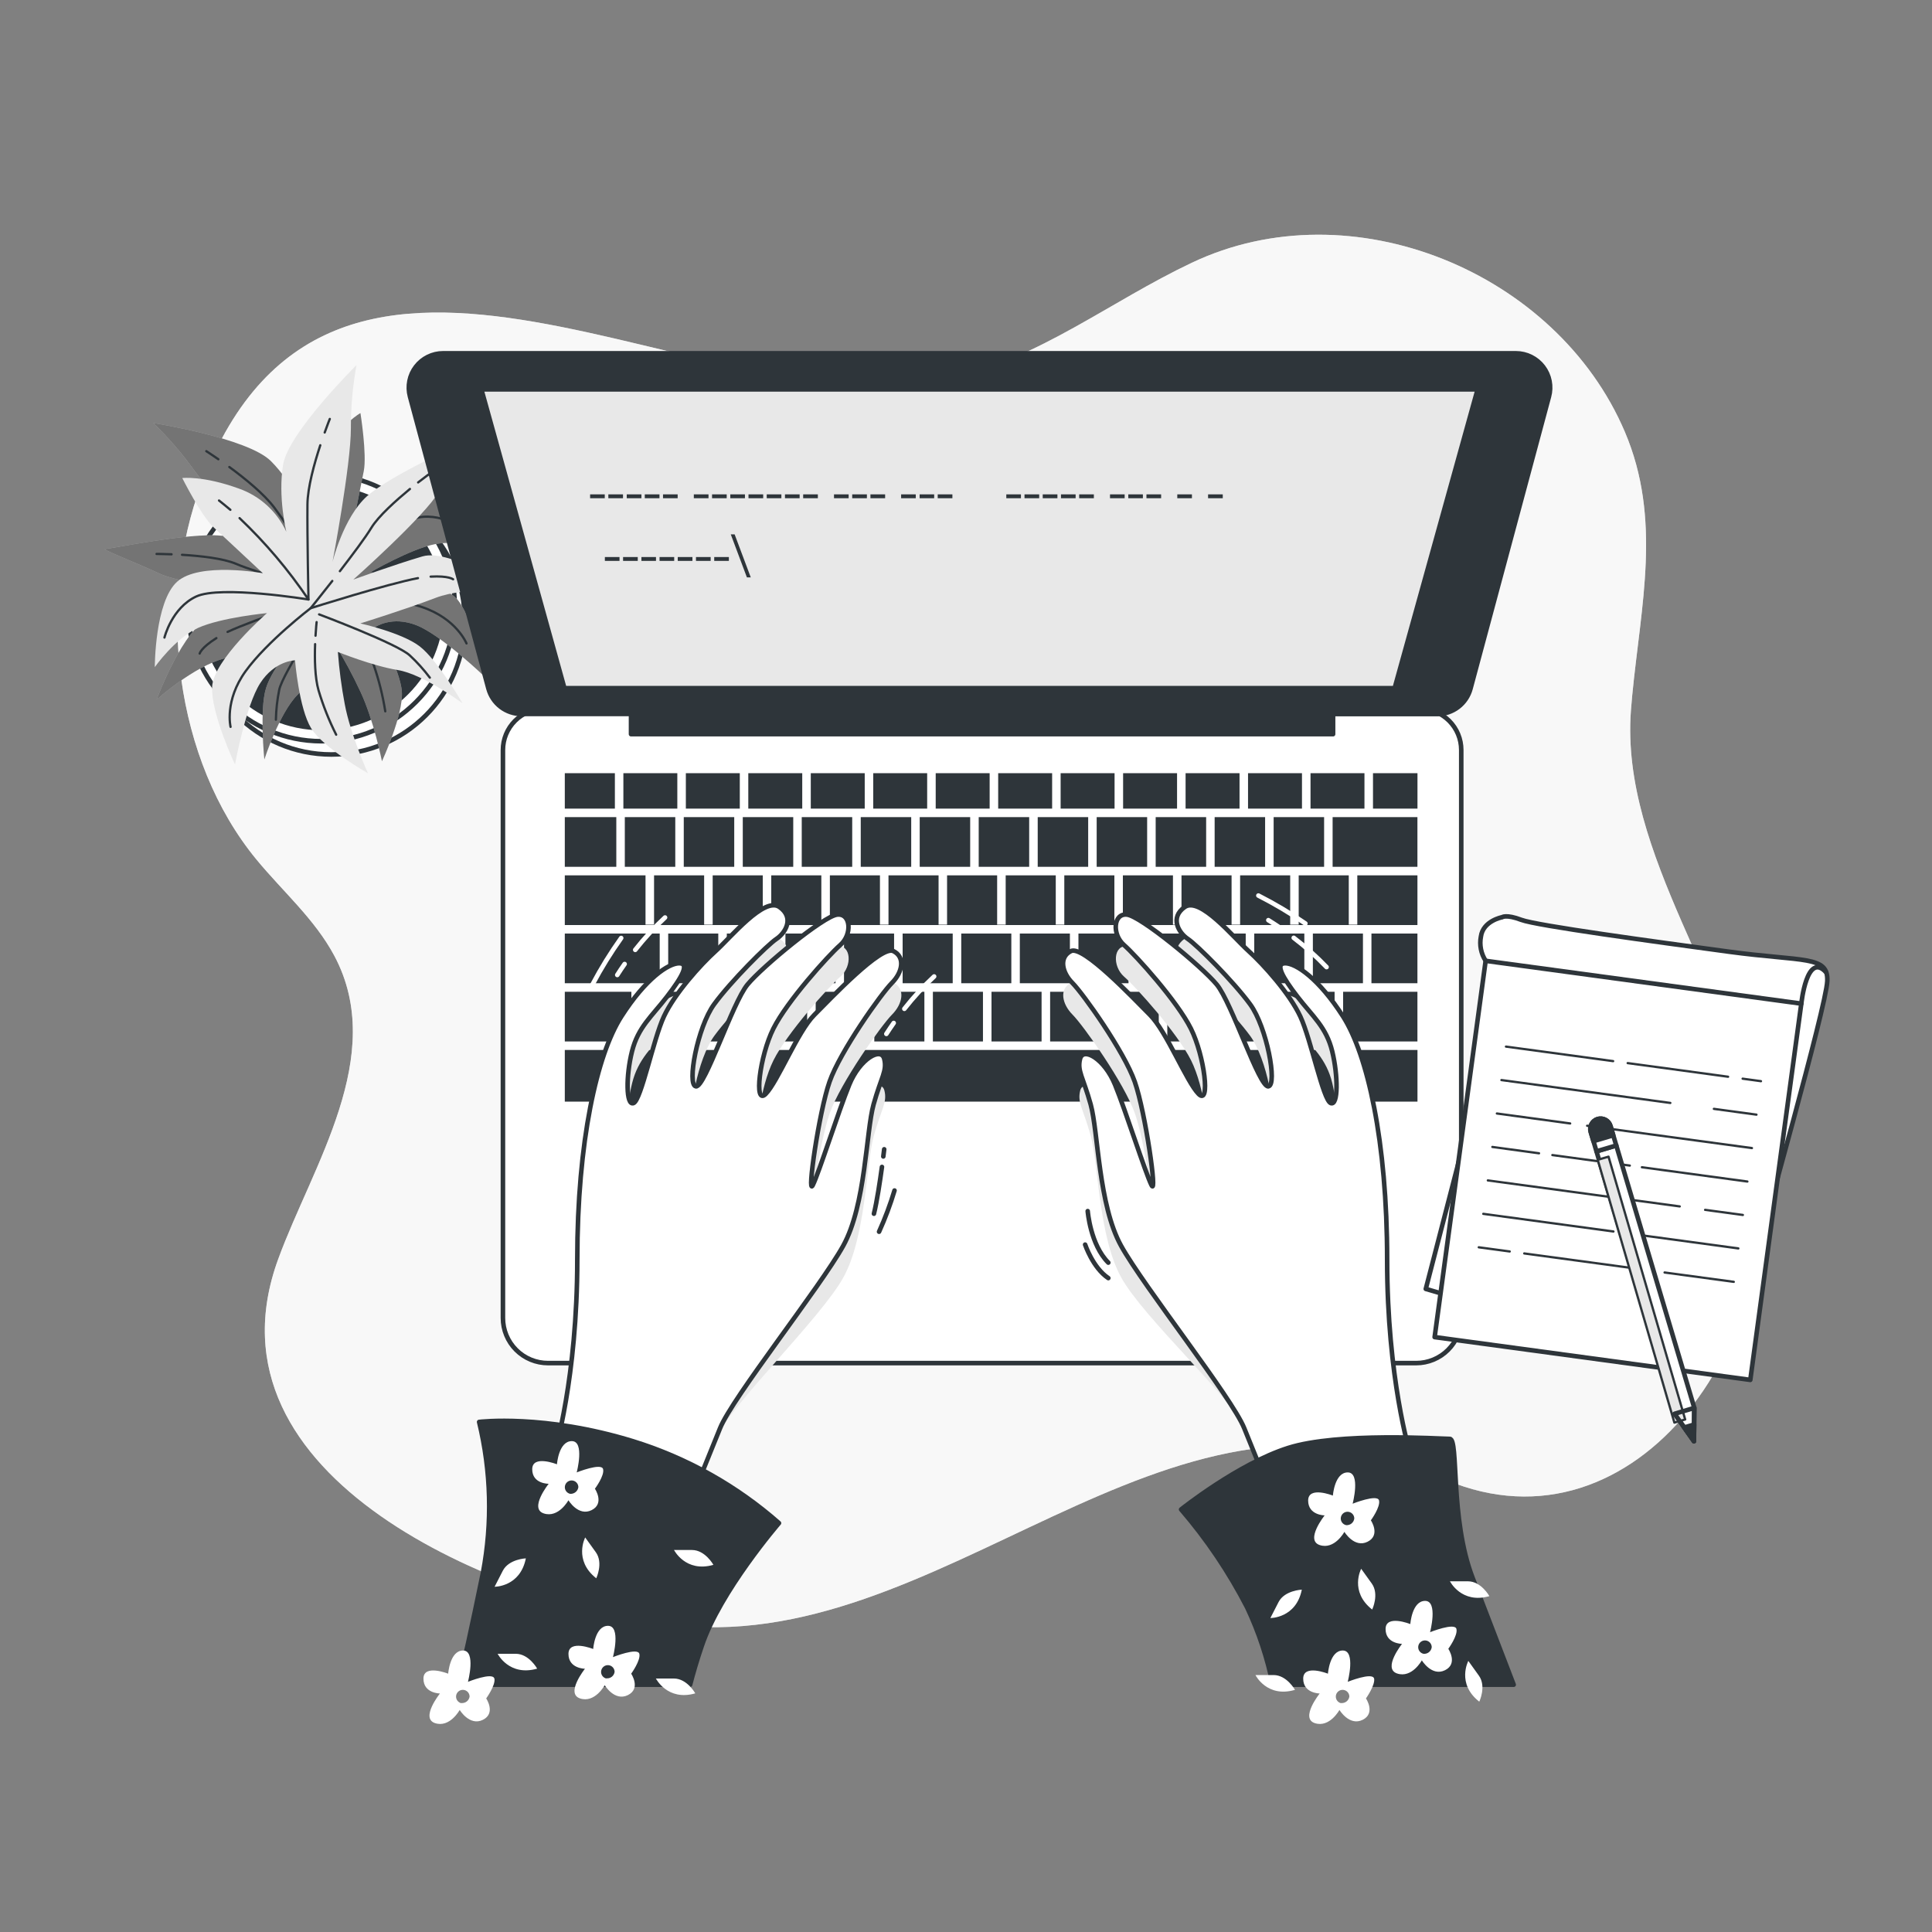 <svg width="423" height="423" viewBox="0 0 423 423" fill="none" xmlns="http://www.w3.org/2000/svg">
<rect x="0" y="0" width="423" height="423" fill="#808080" stroke="none"/>
<path d="M357.36 152.28C359.28 132.433 363.874 113.643 355.752 94.557C340.846 59.533 295.881 40.938 260.941 57.528C243.073 65.988 227.795 78.365 208.117 82.908C155.005 95.167 73.027 29.855 44.12 105.894C34.196 131.984 38.198 166.366 56.141 188.176C61.903 195.172 68.941 201.263 73.205 209.267C84.871 231.17 68.358 255.238 60.913 275.669C43.231 323.95 109.896 350.667 146.079 355.591C205.892 363.78 255.23 295.254 314.713 323.172C356.167 342.63 392.545 295.254 384.931 247.878C379.948 216.864 354.72 187.178 357.08 155.571C357.165 154.48 357.258 153.388 357.36 152.28Z" fill="#E8E8E8"/>
<path opacity="0.7" d="M357.36 152.28C359.28 132.433 363.874 113.643 355.752 94.557C340.846 59.533 295.881 40.938 260.941 57.528C243.073 65.988 227.795 78.365 208.117 82.908C155.005 95.167 73.027 29.855 44.12 105.894C34.196 131.984 38.198 166.366 56.141 188.176C61.903 195.172 68.941 201.263 73.205 209.267C84.871 231.17 68.358 255.238 60.913 275.669C43.231 323.95 109.896 350.667 146.079 355.591C205.892 363.78 255.23 295.254 314.713 323.172C356.167 342.63 392.545 295.254 384.931 247.878C379.948 216.864 354.72 187.178 357.08 155.571C357.165 154.48 357.258 153.388 357.36 152.28Z" fill="white"/>
<path d="M72.562 165.19C88.695 165.19 101.774 152.111 101.774 135.978C101.774 119.844 88.695 106.765 72.562 106.765C56.428 106.765 43.35 119.844 43.35 135.978C43.35 152.111 56.428 165.19 72.562 165.19Z" fill="white" stroke="#2E353A" stroke-linecap="round" stroke-linejoin="round"/>
<path d="M70.388 162.288C86.522 162.288 99.6 149.209 99.6 133.076C99.6 116.942 86.522 103.863 70.388 103.863C54.255 103.863 41.176 116.942 41.176 133.076C41.176 149.209 54.255 162.288 70.388 162.288Z" fill="white" stroke="#2E353A" stroke-linecap="round" stroke-linejoin="round"/>
<path d="M70.387 159.386C84.918 159.386 96.697 147.607 96.697 133.076C96.697 118.545 84.918 106.765 70.387 106.765C55.856 106.765 44.076 118.545 44.076 133.076C44.076 147.607 55.856 159.386 70.387 159.386Z" fill="#2E353A" stroke="#2E353A" stroke-linecap="round" stroke-linejoin="round"/>
<path d="M67.299 113.296C67.299 113.296 64.397 106.038 59.322 100.962C54.245 95.886 33.552 92.612 33.552 92.612C36.894 95.835 39.932 99.357 42.63 103.136C47.342 109.667 62.934 124.548 62.934 124.548C62.934 124.548 55.32 118.017 48.417 117.289C41.513 116.562 24.103 120.191 23.037 120.191C21.971 120.191 29.568 123.093 35.016 125.631C40.464 128.169 61.504 130.352 61.504 130.352C61.504 130.352 52.435 132.89 46.276 135.072C40.117 137.255 34.28 153.211 34.28 153.211C34.28 153.211 42.266 145.952 49.161 144.141C56.056 142.331 65.853 139.065 65.853 139.065C65.853 139.065 59.685 145.96 58.239 150.681C56.792 155.402 57.875 166.281 57.875 166.281C57.875 166.281 61.14 156.129 65.134 152.128C69.127 148.126 73.467 141.282 73.467 141.282C75.477 144.558 77.296 147.948 78.915 151.434C81.817 157.601 83.627 166.662 83.627 166.662C83.627 166.662 88.348 156.51 87.984 151.434C87.62 146.358 82.18 137.28 82.18 137.28C82.18 137.28 85.81 134.742 91.25 136.917C96.689 139.091 106.131 148.168 106.131 148.168C106.131 148.168 103.948 136.189 100.319 131.477C96.689 126.765 81.089 125.301 81.089 125.301C81.089 125.301 89.803 120.225 95.243 119.134C100.682 118.042 107.933 120.589 107.933 120.589C107.933 120.589 99.591 108.973 93.06 108.246C86.529 107.518 76.732 117.653 76.732 117.653L79.642 103.136C80.362 99.507 78.915 90.446 78.915 90.446C78.915 90.446 74.922 92.62 70.201 99.515C68.82 101.501 67.851 103.744 67.352 106.111C66.854 108.479 66.836 110.922 67.299 113.296Z" fill="#E8E8E8"/>
<path opacity="0.5" d="M67.299 113.296C67.299 113.296 64.397 106.038 59.322 100.962C54.245 95.886 33.552 92.612 33.552 92.612C36.894 95.835 39.932 99.357 42.63 103.136C47.342 109.667 62.934 124.548 62.934 124.548C62.934 124.548 55.32 118.017 48.417 117.289C41.513 116.562 24.103 120.191 23.037 120.191C21.971 120.191 29.568 123.093 35.016 125.631C40.464 128.169 61.504 130.352 61.504 130.352C61.504 130.352 52.435 132.89 46.276 135.072C40.117 137.255 34.28 153.211 34.28 153.211C34.28 153.211 42.266 145.952 49.161 144.141C56.056 142.331 65.853 139.065 65.853 139.065C65.853 139.065 59.685 145.96 58.239 150.681C56.792 155.402 57.875 166.281 57.875 166.281C57.875 166.281 61.14 156.129 65.134 152.128C69.127 148.126 73.467 141.282 73.467 141.282C75.477 144.558 77.296 147.948 78.915 151.434C81.817 157.601 83.627 166.662 83.627 166.662C83.627 166.662 88.348 156.51 87.984 151.434C87.62 146.358 82.18 137.28 82.18 137.28C82.18 137.28 85.81 134.742 91.25 136.917C96.689 139.091 106.131 148.168 106.131 148.168C106.131 148.168 103.948 136.189 100.319 131.477C96.689 126.765 81.089 125.301 81.089 125.301C81.089 125.301 89.803 120.225 95.243 119.134C100.682 118.042 107.933 120.589 107.933 120.589C107.933 120.589 99.591 108.973 93.06 108.246C86.529 107.518 76.732 117.653 76.732 117.653L79.642 103.136C80.362 99.507 78.915 90.446 78.915 90.446C78.915 90.446 74.922 92.62 70.201 99.515C68.82 101.501 67.851 103.744 67.352 106.111C66.854 108.479 66.836 110.922 67.299 113.296Z" fill="black"/>
<path d="M74.447 102.248C74.701 101.207 74.98 100.166 75.293 99.143" stroke="#2E353A" stroke-width="0.5" stroke-linecap="round" stroke-linejoin="round"/>
<path d="M50.211 102.248C53.595 104.726 57.825 108.17 60.041 111.122C64.035 116.562 72.021 128.177 72.021 128.177C71.792 120.376 72.41 112.572 73.865 104.904" stroke="#2E353A" stroke-width="0.5" stroke-linecap="round" stroke-linejoin="round"/>
<path d="M45.168 98.779C45.168 98.779 46.225 99.456 47.807 100.547" stroke="#2E353A" stroke-width="0.5" stroke-linecap="round" stroke-linejoin="round"/>
<path d="M72.019 128.177C72.019 128.177 85.809 114.388 91.613 113.296C97.416 112.205 102.501 116.562 102.501 116.562" stroke="#2E353A" stroke-width="0.5" stroke-linecap="round" stroke-linejoin="round"/>
<path d="M47.376 139.708C43.992 141.84 43.713 143.092 43.713 143.092" stroke="#2E353A" stroke-width="0.5" stroke-linecap="round" stroke-linejoin="round"/>
<path d="M102.137 140.876C102.137 140.876 99.963 135.428 92.34 132.89C84.718 130.352 72.755 129.988 72.755 129.988C72.755 129.988 55.962 135.487 49.82 138.355" stroke="#2E353A" stroke-width="0.5" stroke-linecap="round" stroke-linejoin="round"/>
<path d="M65.412 127.915C69.473 129.1 72.747 129.988 72.747 129.988" stroke="#2E353A" stroke-width="0.5" stroke-linecap="round" stroke-linejoin="round"/>
<path d="M39.855 121.469C43.798 121.706 48.874 122.247 51.7 123.457C54.001 124.447 58.535 125.876 62.816 127.154" stroke="#2E353A" stroke-width="0.5" stroke-linecap="round" stroke-linejoin="round"/>
<path d="M34.279 121.282C34.279 121.282 35.608 121.282 37.562 121.359" stroke="#2E353A" stroke-width="0.5" stroke-linecap="round" stroke-linejoin="round"/>
<path d="M72.02 132.162C72.02 132.162 61.868 147.39 61.132 151.036C60.696 153.187 60.452 155.373 60.404 157.567" stroke="#2E353A" stroke-width="0.5" stroke-linecap="round" stroke-linejoin="round"/>
<path d="M76.537 136.959C78.491 139.497 80.835 142.881 81.816 145.588C82.959 148.891 83.808 152.288 84.354 155.74" stroke="#2E353A" stroke-width="0.5" stroke-linecap="round" stroke-linejoin="round"/>
<path d="M73.467 133.253C73.467 133.253 74.313 134.15 75.404 135.529" stroke="#2E353A" stroke-width="0.5" stroke-linecap="round" stroke-linejoin="round"/>
<path d="M62.688 116.426C62.688 116.426 60.819 108.812 61.978 101.748C63.137 94.684 78.052 79.939 78.052 79.939C77.223 84.505 76.812 89.138 76.825 93.779C76.825 101.833 72.807 123.017 72.807 123.017C72.807 123.017 75.184 113.271 80.361 108.635C85.539 103.999 101.808 96.791 102.687 96.173C103.567 95.556 99.075 102.341 96.139 107.586C93.204 112.831 77.358 126.9 77.358 126.9C77.358 126.9 86.207 123.668 92.485 121.824C98.762 119.98 112.789 129.573 112.789 129.573C112.789 129.573 102.07 128.338 95.412 130.885C88.754 133.431 78.889 136.494 78.889 136.494C78.889 136.494 87.925 138.499 91.85 141.485C95.775 144.471 101.258 153.972 101.258 153.972C101.258 153.972 92.679 147.618 87.104 146.705C81.529 145.791 73.974 142.737 73.974 142.737C74.261 146.569 74.763 150.382 75.48 154.158C76.724 160.867 80.556 169.293 80.556 169.293C80.556 169.293 70.802 163.794 68.128 159.454C65.455 155.114 64.592 144.573 64.592 144.573C64.592 144.573 60.159 144.624 56.978 149.564C53.797 154.505 51.454 167.381 51.454 167.381C51.454 167.381 46.242 156.383 46.437 150.461C46.631 144.539 58.459 134.235 58.459 134.235C58.459 134.235 48.425 135.191 43.366 137.475C38.307 139.759 33.891 146.062 33.891 146.062C33.891 146.062 33.891 131.764 38.781 127.365C43.67 122.966 57.553 125.504 57.553 125.504L46.724 115.411C44.017 112.873 39.906 104.667 39.906 104.667C39.906 104.667 44.423 104.109 52.274 106.96C54.556 107.759 56.654 109.009 58.443 110.635C60.232 112.261 61.676 114.231 62.688 116.426Z" fill="#E8E8E8"/>
<path d="M50.438 111.621C49.592 110.919 48.797 110.242 47.951 109.582" stroke="#2E353A" stroke-width="0.5" stroke-linecap="round" stroke-linejoin="round"/>
<path d="M70.124 97.484C68.813 101.478 67.349 106.731 67.315 110.42C67.248 117.188 67.535 131.257 67.535 131.257C63.169 124.788 58.111 118.814 52.451 113.44" stroke="#2E353A" stroke-width="0.5" stroke-linecap="round" stroke-linejoin="round"/>
<path d="M72.207 91.723C72.207 91.723 71.733 92.891 71.09 94.693" stroke="#2E353A" stroke-width="0.5" stroke-linecap="round" stroke-linejoin="round"/>
<path d="M67.536 131.257C67.536 131.257 48.29 128.101 42.943 130.605C37.596 133.11 36.006 139.59 36.006 139.59" stroke="#2E353A" stroke-width="0.5" stroke-linecap="round" stroke-linejoin="round"/>
<path d="M94.287 126.249C98.255 126.029 99.202 126.832 99.202 126.832" stroke="#2E353A" stroke-width="0.5" stroke-linecap="round" stroke-linejoin="round"/>
<path d="M50.481 159.141C50.481 159.141 49.077 153.447 53.781 146.942C58.485 140.436 68.011 133.16 68.011 133.16C68.011 133.16 84.854 127.822 91.513 126.578" stroke="#2E353A" stroke-width="0.5" stroke-linecap="round" stroke-linejoin="round"/>
<path d="M72.755 127.196C70.15 130.521 68.018 133.16 68.018 133.16" stroke="#2E353A" stroke-width="0.5" stroke-linecap="round" stroke-linejoin="round"/>
<path d="M89.752 107.053C86.689 109.591 82.882 112.975 81.292 115.572C79.998 117.721 77.147 121.494 74.414 125.056" stroke="#2E353A" stroke-width="0.5" stroke-linecap="round" stroke-linejoin="round"/>
<path d="M94.168 103.643C94.168 103.643 93.093 104.422 91.545 105.623" stroke="#2E353A" stroke-width="0.5" stroke-linecap="round" stroke-linejoin="round"/>
<path d="M69.863 134.514C69.863 134.514 87.012 140.96 89.71 143.49C91.32 144.982 92.792 146.616 94.11 148.371" stroke="#2E353A" stroke-width="0.5" stroke-linecap="round" stroke-linejoin="round"/>
<path d="M68.992 141.028C68.874 144.226 68.933 148.329 69.737 151.121C70.734 154.475 72.028 157.734 73.603 160.858" stroke="#2E353A" stroke-width="0.5" stroke-linecap="round" stroke-linejoin="round"/>
<path d="M69.321 136.206C69.321 136.206 69.186 137.407 69.084 139.184" stroke="#2E353A" stroke-width="0.5" stroke-linecap="round" stroke-linejoin="round"/>
<path d="M119.142 155.182H310.905C313.299 155.182 315.595 156.133 317.288 157.826C318.981 159.519 319.932 161.815 319.932 164.209V288.571C319.932 289.867 319.676 291.151 319.18 292.349C318.684 293.547 317.957 294.635 317.04 295.552C316.123 296.469 315.035 297.196 313.837 297.692C312.639 298.188 311.355 298.443 310.059 298.443H119.988C118.692 298.443 117.408 298.188 116.21 297.692C115.012 297.196 113.924 296.469 113.007 295.552C112.09 294.635 111.363 293.547 110.867 292.349C110.371 291.151 110.115 289.867 110.115 288.571V164.209C110.115 161.815 111.066 159.519 112.759 157.826C114.452 156.133 116.748 155.182 119.142 155.182Z" fill="white" stroke="#2E353A" stroke-linecap="round" stroke-linejoin="round"/>
<path d="M189.326 169.285H177.516V177.042H189.326V169.285Z" fill="#2E353A"/>
<path d="M151.062 217.143H140.098V228.022H151.062V217.143Z" fill="#2E353A"/>
<path d="M199.504 178.904H188.455V189.783H199.504V178.904Z" fill="#2E353A"/>
<path d="M175.646 169.285H163.836V177.042H175.646V169.285Z" fill="#2E353A"/>
<path d="M212.414 178.904H201.365V189.783H212.414V178.904Z" fill="#2E353A"/>
<path d="M202.998 169.285H191.188V177.042H202.998V169.285Z" fill="#2E353A"/>
<path d="M144.438 204.394H123.66V215.273H144.438V204.394Z" fill="#2E353A"/>
<path d="M173.676 178.904H162.627V189.783H173.676V178.904Z" fill="#2E353A"/>
<path d="M138.237 217.143H123.66V228.022H138.237V217.143Z" fill="#2E353A"/>
<path d="M216.677 169.285H204.867V177.042H216.677V169.285Z" fill="#2E353A"/>
<path d="M147.848 178.904H136.799V189.783H147.848V178.904Z" fill="#2E353A"/>
<path d="M148.295 169.285H136.484V177.042H148.295V169.285Z" fill="#2E353A"/>
<path d="M161.974 169.285H150.164V177.042H161.974V169.285Z" fill="#2E353A"/>
<path d="M160.756 178.904H149.707V189.783H160.756V178.904Z" fill="#2E353A"/>
<path d="M186.586 178.904H175.537V189.783H186.586V178.904Z" fill="#2E353A"/>
<path d="M271.388 169.285H259.578V177.042H271.388V169.285Z" fill="#2E353A"/>
<path d="M285.06 169.285H273.25V177.042H285.06V169.285Z" fill="#2E353A"/>
<path d="M276.988 178.904H265.939V189.783H276.988V178.904Z" fill="#2E353A"/>
<path d="M289.906 178.904H278.857V189.783H289.906V178.904Z" fill="#2E353A"/>
<path d="M310.337 217.143H294.068V228.022H310.337V217.143Z" fill="#2E353A"/>
<path d="M298.74 169.285H286.93V177.042H298.74V169.285Z" fill="#2E353A"/>
<path d="M134.937 178.904H123.66V189.783H134.937V178.904Z" fill="#2E353A"/>
<path d="M230.357 169.285H218.547V177.042H230.357V169.285Z" fill="#2E353A"/>
<path d="M244.029 169.285H232.219V177.042H244.029V169.285Z" fill="#2E353A"/>
<path d="M238.25 178.904H227.201V189.783H238.25V178.904Z" fill="#2E353A"/>
<path d="M264.078 178.904H253.029V189.783H264.078V178.904Z" fill="#2E353A"/>
<path d="M225.332 178.904H214.283V189.783H225.332V178.904Z" fill="#2E353A"/>
<path d="M251.16 178.904H240.111V189.783H251.16V178.904Z" fill="#2E353A"/>
<path d="M257.709 169.285H245.898V177.042H257.709V169.285Z" fill="#2E353A"/>
<path d="M240.882 217.143H229.918V228.022H240.882V217.143Z" fill="#2E353A"/>
<path d="M298.409 204.394H287.445V215.273H298.409V204.394Z" fill="#2E353A"/>
<path d="M285.575 204.394H274.611V215.273H285.575V204.394Z" fill="#2E353A"/>
<path d="M292.201 217.143H281.236V228.022H292.201V217.143Z" fill="#2E353A"/>
<path d="M279.374 217.143H268.41V228.022H279.374V217.143Z" fill="#2E353A"/>
<path d="M253.706 217.143H242.742V228.022H253.706V217.143Z" fill="#2E353A"/>
<path d="M266.54 217.143H255.576V228.022H266.54V217.143Z" fill="#2E353A"/>
<path d="M272.742 204.394H261.777V215.273H272.742V204.394Z" fill="#2E353A"/>
<path d="M259.915 204.394H248.951V215.273H259.915V204.394Z" fill="#2E353A"/>
<path d="M310.347 169.285H300.609V177.042H310.347V169.285Z" fill="#2E353A"/>
<path d="M134.624 169.285H123.66V177.042H134.624V169.285Z" fill="#2E353A"/>
<path d="M310.347 229.884H123.66V241.195H310.347V229.884Z" fill="#2E353A"/>
<path d="M310.337 178.904H291.768V189.783H310.337V178.904Z" fill="#2E353A"/>
<path d="M310.337 204.394H300.27V215.273H310.337V204.394Z" fill="#2E353A"/>
<path d="M297.175 202.448H295.305V191.653H284.341V202.448H282.48V191.653H271.516V202.448H269.646V191.653H258.682V202.448H256.812V191.653H245.848V202.448H243.987V191.653H233.023V202.448H231.153V191.653H220.189V202.448H218.319V191.653H207.355V202.448H205.494V191.653H194.53V202.448H192.66V191.653H181.696V202.448H179.826V191.653H168.862V202.448H167.001V191.653H156.037V202.448H154.167V191.653H143.203V202.448H141.333V191.653H123.66V202.532H310.339V191.653H297.175V202.448Z" fill="#2E353A"/>
<path d="M208.589 204.394H197.625V215.273H208.589V204.394Z" fill="#2E353A"/>
<path d="M247.083 204.394H236.119V215.273H247.083V204.394Z" fill="#2E353A"/>
<path d="M182.931 204.394H171.967V215.273H182.931V204.394Z" fill="#2E353A"/>
<path d="M189.554 217.143H178.59V228.022H189.554V217.143Z" fill="#2E353A"/>
<path d="M195.755 204.394H184.791V215.273H195.755V204.394Z" fill="#2E353A"/>
<path d="M170.097 204.394H159.133V215.273H170.097V204.394Z" fill="#2E353A"/>
<path d="M163.896 217.143H152.932V228.022H163.896V217.143Z" fill="#2E353A"/>
<path d="M176.72 217.143H165.756V228.022H176.72V217.143Z" fill="#2E353A"/>
<path d="M221.423 204.394H210.459V215.273H221.423V204.394Z" fill="#2E353A"/>
<path d="M228.048 217.143H217.084V228.022H228.048V217.143Z" fill="#2E353A"/>
<path d="M234.249 204.394H223.285V215.273H234.249V204.394Z" fill="#2E353A"/>
<path d="M202.388 217.143H191.424V228.022H202.388V217.143Z" fill="#2E353A"/>
<path d="M215.214 217.143H204.25V228.022H215.214V217.143Z" fill="#2E353A"/>
<path d="M157.263 204.394H146.299V215.273H157.263V204.394Z" fill="#2E353A"/>
<path d="M331.911 77.35H97.01C95.859 77.351 94.722 77.616 93.689 78.127C92.657 78.637 91.755 79.378 91.054 80.292C90.353 81.206 89.872 82.269 89.648 83.399C89.423 84.529 89.462 85.695 89.76 86.808L106.934 150.749C107.362 152.345 108.304 153.755 109.615 154.762C110.926 155.768 112.532 156.314 114.184 156.315H138.16V160.74H291.87V156.341H314.712C316.364 156.339 317.97 155.793 319.281 154.787C320.592 153.781 321.534 152.37 321.962 150.774L339.136 86.833C339.438 85.721 339.481 84.554 339.26 83.423C339.039 82.292 338.561 81.227 337.862 80.31C337.164 79.393 336.264 78.649 335.232 78.136C334.2 77.622 333.063 77.353 331.911 77.35Z" fill="#2E353A" stroke="#2E353A" stroke-linecap="round" stroke-linejoin="round"/>
<path d="M305.347 150.673H123.575L105.395 85.251H323.519L305.347 150.673Z" fill="#E8E8E8" stroke="#2E353A" stroke-linecap="round" stroke-linejoin="round"/>
<path d="M135.638 121.959V122.805H132.432V121.959H135.638Z" fill="#2E353A"/>
<path d="M139.633 121.959V122.805H136.418V121.959H139.633Z" fill="#2E353A"/>
<path d="M143.625 121.959V122.805H140.436V121.959H143.625Z" fill="#2E353A"/>
<path d="M147.611 121.959V122.805H144.404V121.959H147.611Z" fill="#2E353A"/>
<path d="M151.603 121.959V122.805H148.389V121.959H151.603Z" fill="#2E353A"/>
<path d="M155.596 121.959V122.805H152.381V121.959H155.596Z" fill="#2E353A"/>
<path d="M159.581 121.959V122.805H156.375V121.959H159.581Z" fill="#2E353A"/>
<path d="M163.532 126.418L159.996 116.993H160.842L164.378 126.418H163.532Z" fill="#2E353A"/>
<path d="M132.408 108.237V109.083H129.201V108.237H132.408Z" fill="#2E353A"/>
<path d="M136.4 108.237V109.083H133.193V108.237H136.4Z" fill="#2E353A"/>
<path d="M140.436 108.237V109.083H137.221V108.237H140.436Z" fill="#2E353A"/>
<path d="M144.387 108.237V109.083H141.172V108.237H144.387Z" fill="#2E353A"/>
<path d="M148.37 108.237V109.083H145.164V108.237H148.37Z" fill="#2E353A"/>
<path d="M155.123 108.237V109.083H151.908V108.237H155.123Z" fill="#2E353A"/>
<path d="M159.107 108.237V109.083H155.9V108.237H159.107Z" fill="#2E353A"/>
<path d="M163.101 108.237V109.083H159.895V108.237H163.101Z" fill="#2E353A"/>
<path d="M167.094 108.237V109.083H163.879V108.237H167.094Z" fill="#2E353A"/>
<path d="M171.077 108.237V109.083H167.871V108.237H171.077Z" fill="#2E353A"/>
<path d="M175.072 108.237V109.083H171.865V108.237H175.072Z" fill="#2E353A"/>
<path d="M179.064 108.237V109.083H175.85V108.237H179.064Z" fill="#2E353A"/>
<path d="M185.806 108.237V109.083H182.6V108.237H185.806Z" fill="#2E353A"/>
<path d="M189.801 108.237V109.083H186.586V108.237H189.801Z" fill="#2E353A"/>
<path d="M193.793 108.237V109.083H190.578V108.237H193.793Z" fill="#2E353A"/>
<path d="M200.501 108.237V109.083H197.295V108.237H200.501Z" fill="#2E353A"/>
<path d="M204.529 108.237V109.083H201.348V108.237H204.529Z" fill="#2E353A"/>
<path d="M208.521 108.237V109.083H205.307V108.237H208.521Z" fill="#2E353A"/>
<path d="M223.531 108.237V109.083H220.324V108.237H223.531Z" fill="#2E353A"/>
<path d="M227.523 108.237V109.083H224.309V108.237H227.523Z" fill="#2E353A"/>
<path d="M231.516 108.237V109.083H228.301V108.237H231.516Z" fill="#2E353A"/>
<path d="M235.501 108.237V109.083H232.295V108.237H235.501Z" fill="#2E353A"/>
<path d="M239.494 108.237V109.083H236.279V108.237H239.494Z" fill="#2E353A"/>
<path d="M246.236 108.237V109.083H243.029V108.237H246.236Z" fill="#2E353A"/>
<path d="M250.229 108.237V109.083H247.031V108.237H250.229Z" fill="#2E353A"/>
<path d="M254.223 108.237V109.083H251.008V108.237H254.223Z" fill="#2E353A"/>
<path d="M260.966 108.237V109.083H257.76V108.237H260.966Z" fill="#2E353A"/>
<path d="M267.717 108.237V109.083H264.502V108.237H267.717Z" fill="#2E353A"/>
<path d="M321.218 247.277L312.166 282.2L320.728 284.713L321.218 247.277Z" fill="white" stroke="#2E353A" stroke-linecap="round" stroke-linejoin="round"/>
<path d="M325.278 210.366C324.257 208.797 323.884 206.892 324.238 205.054C324.703 201.61 328.857 200.824 328.857 200.824C328.857 200.824 329.762 200.138 333.087 201.399C336.412 202.659 362.122 206.145 378.551 208.37C394.98 210.595 400.302 209.157 400.073 214.799C399.845 220.442 385.429 271.084 385.209 272.674C384.989 274.265 325.278 210.366 325.278 210.366Z" fill="white" stroke="#2E353A" stroke-miterlimit="10"/>
<path d="M394.384 219.737L325.271 210.368L314.104 292.751L383.216 302.12L394.384 219.737Z" fill="white" stroke="#2E353A" stroke-linecap="round" stroke-linejoin="round"/>
<path d="M381.537 236.169L385.556 236.719" stroke="#2E353A" stroke-width="0.5" stroke-linecap="round" stroke-linejoin="round"/>
<path d="M356.369 232.76L378.357 235.746" stroke="#2E353A" stroke-width="0.5" stroke-linecap="round" stroke-linejoin="round"/>
<path d="M329.721 229.148L353.189 232.329" stroke="#2E353A" stroke-width="0.5" stroke-linecap="round" stroke-linejoin="round"/>
<path d="M375.244 242.777L384.567 244.046" stroke="#2E353A" stroke-width="0.5" stroke-linecap="round" stroke-linejoin="round"/>
<path d="M328.73 236.474L365.709 241.482" stroke="#2E353A" stroke-width="0.5" stroke-linecap="round" stroke-linejoin="round"/>
<path d="M347.494 246.474L383.576 251.364" stroke="#2E353A" stroke-width="0.5" stroke-linecap="round" stroke-linejoin="round"/>
<path d="M327.732 243.792L343.781 245.975" stroke="#2E353A" stroke-width="0.5" stroke-linecap="round" stroke-linejoin="round"/>
<path d="M359.482 255.56L382.578 258.69" stroke="#2E353A" stroke-width="0.5" stroke-linecap="round" stroke-linejoin="round"/>
<path d="M339.881 252.895L356.835 255.196" stroke="#2E353A" stroke-width="0.5" stroke-linecap="round" stroke-linejoin="round"/>
<path d="M326.742 251.118L336.962 252.506" stroke="#2E353A" stroke-width="0.5" stroke-linecap="round" stroke-linejoin="round"/>
<path d="M373.324 264.891L381.59 266.008" stroke="#2E353A" stroke-width="0.5" stroke-linecap="round" stroke-linejoin="round"/>
<path d="M325.752 258.445L367.764 264.138" stroke="#2E353A" stroke-width="0.5" stroke-linecap="round" stroke-linejoin="round"/>
<path d="M357.232 270.162L380.599 273.334" stroke="#2E353A" stroke-width="0.5" stroke-linecap="round" stroke-linejoin="round"/>
<path d="M324.754 265.762L353.256 269.629" stroke="#2E353A" stroke-width="0.5" stroke-linecap="round" stroke-linejoin="round"/>
<path d="M364.449 278.605L379.601 280.652" stroke="#2E353A" stroke-width="0.5" stroke-linecap="round" stroke-linejoin="round"/>
<path d="M333.723 274.434L360.744 278.097" stroke="#2E353A" stroke-width="0.5" stroke-linecap="round" stroke-linejoin="round"/>
<path d="M323.766 273.089L330.542 274.003" stroke="#2E353A" stroke-width="0.5" stroke-linecap="round" stroke-linejoin="round"/>
<path d="M394.389 219.74C394.389 219.74 395.573 208.251 399.803 212.871" stroke="#2E353A" stroke-linecap="round" stroke-linejoin="round"/>
<path d="M370.955 308.24L370.879 315.541L366.624 309.535L349.543 252.083L353.874 250.788L370.955 308.24Z" fill="white" stroke="#2E353A" stroke-linecap="round" stroke-linejoin="round"/>
<path d="M352.178 253.243L349.814 253.933L366.597 311.474L368.961 310.785L352.178 253.243Z" fill="#E8E8E8" stroke="#2E353A" stroke-width="0.5" stroke-linecap="round" stroke-linejoin="round"/>
<path d="M370.954 308.257L366.631 309.543L370.878 315.541L370.954 308.257Z" stroke="#2E353A" stroke-linecap="round" stroke-linejoin="round"/>
<path d="M368.756 312.538L370.879 315.541L370.922 311.895L368.756 312.538Z" fill="#2E353A" stroke="#2E353A" stroke-linecap="round" stroke-linejoin="round"/>
<path d="M349.796 245.002C349.223 245.174 348.741 245.566 348.456 246.092C348.17 246.618 348.105 247.236 348.273 247.81L349.542 252.083L353.874 250.797L352.605 246.524C352.432 245.951 352.04 245.47 351.514 245.184C350.988 244.899 350.37 244.833 349.796 245.002Z" fill="white" stroke="#2E353A" stroke-linecap="round" stroke-linejoin="round"/>
<path d="M349.796 245.002C349.223 245.174 348.741 245.566 348.456 246.092C348.17 246.618 348.105 247.236 348.273 247.81L348.882 249.849L353.205 248.563L352.605 246.524C352.432 245.951 352.04 245.47 351.514 245.184C350.988 244.899 350.37 244.833 349.796 245.002Z" fill="#2E353A" stroke="#2E353A" stroke-linecap="round" stroke-linejoin="round"/>
<path d="M136.756 211.068C136.214 211.83 135.681 212.625 135.148 213.463" stroke="white" stroke-linecap="round" stroke-linejoin="round"/>
<path d="M145.605 200.883C143.247 203.068 141.066 205.435 139.082 207.964" stroke="white" stroke-linecap="round" stroke-linejoin="round"/>
<path d="M136.003 205.375C133.692 208.617 131.598 212.008 129.734 215.527" stroke="white" stroke-linecap="round" stroke-linejoin="round"/>
<path d="M195.672 223.979C195.139 224.74 194.597 225.535 194.064 226.364" stroke="white" stroke-linecap="round" stroke-linejoin="round"/>
<path d="M204.52 213.793C202.167 215.979 199.989 218.347 198.006 220.874" stroke="white" stroke-linecap="round" stroke-linejoin="round"/>
<path d="M194.927 218.268C192.617 221.528 190.523 224.937 188.658 228.471" stroke="white" stroke-linecap="round" stroke-linejoin="round"/>
<path d="M280.119 203.04C279.349 202.515 278.537 201.991 277.699 201.466" stroke="white" stroke-linecap="round" stroke-linejoin="round"/>
<path d="M290.44 211.737C288.215 209.42 285.814 207.278 283.258 205.333" stroke="white" stroke-linecap="round" stroke-linejoin="round"/>
<path d="M285.803 202.194C282.511 199.933 279.074 197.89 275.516 196.077" stroke="white" stroke-linecap="round" stroke-linejoin="round"/>
<path d="M193.1 255.492C192.66 258.673 192 263.106 191.34 265.737" stroke="#2E353A" stroke-linecap="round" stroke-linejoin="round"/>
<path d="M193.589 251.626C193.589 251.626 193.521 252.226 193.395 253.199" stroke="#2E353A" stroke-linecap="round" stroke-linejoin="round"/>
<path d="M195.849 260.653C194.925 263.734 193.795 266.75 192.465 269.679" stroke="#2E353A" stroke-linecap="round" stroke-linejoin="round"/>
<path d="M238.148 265.162C238.148 265.162 238.715 272.497 242.658 276.447" stroke="#2E353A" stroke-linecap="round" stroke-linejoin="round"/>
<path d="M237.582 272.497C237.582 272.497 239.274 277.573 242.658 279.831" stroke="#2E353A" stroke-linecap="round" stroke-linejoin="round"/>
<g style="mix-blend-mode:multiply">
<path d="M122.67 311.7C122.67 311.7 126.426 308.68 126.426 282.716C126.426 256.752 130.749 237.785 136.079 229.469C141.409 221.153 146.392 217.82 148.727 217.82C151.062 217.82 149.387 220.814 146.062 225.137C142.737 229.461 139.742 231.796 138.406 237.125C137.069 242.455 137.077 249.105 138.744 248.436C140.411 247.768 143.067 234.46 145.393 229.469C147.72 224.478 153.388 218.15 156.713 215.155C160.038 212.16 167.364 203.175 170.689 205.502C174.014 207.828 172.026 211.162 170.029 212.49C168.032 213.818 160.038 221.796 156.383 226.804C152.728 231.812 150.393 244.443 152.39 244.773C154.386 245.103 160.376 226.474 163.701 222.481C167.026 218.488 180.342 207.498 183.337 207.168C186.331 206.839 186.67 211.491 184.005 213.826C181.34 216.161 172.356 226.136 169.361 232.125C166.366 238.115 165.029 249.105 167.669 246.44C170.308 243.775 174.657 232.794 178.32 229.131C181.983 225.467 192.964 213.826 195.629 215.155C198.294 216.483 197.626 219.816 195.299 222.143C192.973 224.469 183.98 237.125 181.653 243.775C179.327 250.424 176.653 269.07 177.99 266.414C179.327 263.757 183.65 250.103 185.976 244.418C188.303 238.733 192.964 236.102 193.632 238.758C194.301 241.415 192.964 242.751 191.297 248.749C189.631 254.747 189.605 270.745 184.648 279.696C179.69 288.647 159.792 307.8 157.136 314.45C155.212 319.03 152.914 323.444 150.266 327.647" fill="#E8E8E8"/>
</g>
<g style="mix-blend-mode:multiply">
<path d="M307.563 313.951C307.563 313.951 303.713 308.68 303.713 282.716C303.713 256.752 299.382 237.785 294.06 229.469C288.739 221.153 283.739 217.82 281.413 217.82C279.086 217.82 280.744 220.814 284.078 225.137C287.411 229.461 290.397 231.796 291.692 237.125C292.986 242.455 293.028 249.105 291.362 248.436C289.695 247.768 287.039 234.46 284.704 229.469C282.369 224.478 276.717 218.15 273.393 215.155C270.068 212.16 262.741 203.175 259.408 205.502C256.075 207.828 258.08 211.162 260.077 212.49C262.073 213.818 270.059 221.796 273.723 226.804C277.386 231.812 279.712 244.443 277.716 244.773C275.719 245.103 269.755 226.474 266.43 222.498C263.105 218.522 249.781 207.515 246.786 207.185C243.791 206.855 243.461 211.508 246.126 213.843C248.791 216.178 257.775 226.153 260.77 232.142C263.765 238.132 265.093 249.122 262.462 246.457C259.831 243.792 255.474 232.811 251.82 229.148C248.165 225.484 237.175 213.843 234.51 215.172C231.846 216.5 232.514 219.833 234.84 222.16C237.167 224.486 246.16 237.142 248.486 243.792C250.813 250.441 253.478 269.087 252.15 266.431C250.821 263.774 246.49 250.12 244.163 244.435C241.837 238.75 237.175 236.119 236.507 238.775C235.839 241.431 237.175 242.768 238.834 248.766C240.492 254.764 240.526 270.762 245.492 279.713C250.458 288.664 269.789 306.134 272.454 312.792C275.118 319.45 279.941 329.94 279.941 329.94" fill="#E8E8E8"/>
</g>
<path d="M121.4 318.096C121.4 318.096 126.392 301.794 126.392 275.796C126.392 249.798 130.715 230.865 136.045 222.549C141.374 214.233 146.357 210.899 148.692 210.899C151.027 210.899 149.352 213.894 146.027 218.217C142.703 222.54 139.708 224.875 138.371 230.197C137.034 235.518 137.043 242.184 138.71 241.516C140.376 240.848 143.033 227.54 145.359 222.549C147.686 217.557 153.354 211.229 156.679 208.234C160.003 205.24 167.33 196.255 170.655 198.582C173.979 200.908 171.991 204.241 169.995 205.57C167.998 206.898 160.003 214.875 156.349 219.884C152.694 224.892 150.359 237.523 152.356 237.853C154.352 238.183 160.342 219.554 163.667 215.552C166.991 211.551 180.307 200.578 183.302 200.248C186.297 199.918 186.635 204.571 183.971 206.906C181.306 209.241 172.321 219.215 169.326 225.205C166.331 231.195 164.995 242.184 167.634 239.519C170.274 236.855 174.622 225.874 178.285 222.21C181.949 218.547 192.93 206.906 195.595 208.234C198.259 209.563 197.591 212.896 195.265 215.222C192.938 217.549 183.945 230.197 181.619 236.855C179.292 243.513 176.619 262.15 177.955 259.485C179.292 256.82 183.615 243.183 185.942 237.489C188.268 231.795 192.93 229.164 193.598 231.829C194.266 234.494 192.93 235.822 191.263 241.812C189.596 247.802 189.571 263.808 184.614 272.767C179.656 281.726 160.316 306.049 157.651 312.707C154.987 319.365 148.997 334.009 148.997 334.009" fill="white"/>
<path d="M121.4 318.096C121.4 318.096 126.392 301.794 126.392 275.796C126.392 249.798 130.715 230.865 136.045 222.549C141.374 214.233 146.357 210.899 148.692 210.899C151.027 210.899 149.352 213.894 146.027 218.217C142.703 222.54 139.708 224.875 138.371 230.197C137.034 235.518 137.043 242.184 138.71 241.516C140.376 240.848 143.033 227.54 145.359 222.549C147.686 217.557 153.354 211.229 156.679 208.234C160.003 205.24 167.33 196.255 170.655 198.582C173.979 200.908 171.991 204.241 169.995 205.57C167.998 206.898 160.003 214.876 156.349 219.884C152.694 224.892 150.359 237.523 152.356 237.853C154.352 238.183 160.342 219.554 163.667 215.552C166.991 211.551 180.307 200.578 183.302 200.248C186.297 199.918 186.635 204.571 183.971 206.906C181.306 209.241 172.321 219.215 169.326 225.205C166.331 231.195 164.995 242.184 167.634 239.519C170.274 236.855 174.622 225.874 178.285 222.21C181.949 218.547 192.93 206.906 195.595 208.234C198.259 209.563 197.591 212.896 195.265 215.222C192.938 217.549 183.945 230.197 181.619 236.855C179.292 243.513 176.619 262.15 177.955 259.485C179.292 256.82 183.615 243.183 185.942 237.489C188.268 231.795 192.93 229.164 193.598 231.829C194.266 234.494 192.93 235.822 191.263 241.812C189.596 247.802 189.571 263.808 184.614 272.767C179.656 281.726 160.316 306.049 157.651 312.707C154.987 319.365 148.997 334.009 148.997 334.009" stroke="#2E353A" stroke-linecap="round" stroke-linejoin="round"/>
<path d="M308.697 318.096C308.697 318.096 303.705 301.794 303.705 275.796C303.705 249.798 299.374 230.865 294.053 222.549C288.731 214.233 283.731 210.899 281.405 210.899C279.078 210.899 280.737 213.894 284.07 218.217C287.403 222.54 290.389 224.875 291.684 230.197C292.978 235.518 293.02 242.184 291.354 241.516C289.687 240.848 287.031 227.54 284.696 222.549C282.361 217.557 276.71 211.229 273.385 208.234C270.06 205.24 262.734 196.255 259.4 198.582C256.067 200.908 258.072 204.241 260.069 205.57C262.065 206.898 270.052 214.875 273.715 219.884C277.378 224.892 279.704 237.523 277.708 237.853C275.711 238.183 269.722 219.554 266.397 215.552C263.072 211.551 249.748 200.578 246.753 200.248C243.758 199.918 243.428 204.571 246.093 206.906C248.758 209.241 257.742 219.215 260.737 225.205C263.732 231.195 265.06 242.184 262.429 239.519C259.798 236.855 255.441 225.874 251.786 222.21C248.132 218.547 237.142 206.906 234.477 208.234C231.812 209.563 232.481 212.896 234.807 215.222C237.134 217.549 246.127 230.197 248.453 236.855C250.78 243.513 253.445 262.15 252.116 259.485C250.788 256.82 246.457 243.183 244.13 237.489C241.804 231.795 237.142 229.164 236.474 231.829C235.805 234.494 237.142 235.822 238.8 241.812C240.458 247.802 240.492 263.808 245.458 272.767C250.424 281.726 269.755 306.049 272.42 312.707C275.085 319.365 281.075 334.009 281.075 334.009" fill="white"/>
<path d="M308.697 318.096C308.697 318.096 303.705 301.794 303.705 275.796C303.705 249.798 299.374 230.865 294.053 222.549C288.731 214.233 283.731 210.899 281.405 210.899C279.078 210.899 280.737 213.894 284.07 218.217C287.403 222.54 290.389 224.875 291.684 230.197C292.978 235.518 293.02 242.184 291.354 241.516C289.687 240.848 287.031 227.54 284.696 222.549C282.361 217.557 276.71 211.229 273.385 208.234C270.06 205.24 262.734 196.255 259.4 198.582C256.067 200.908 258.072 204.241 260.069 205.57C262.065 206.898 270.052 214.876 273.715 219.884C277.378 224.892 279.704 237.523 277.708 237.853C275.711 238.183 269.722 219.554 266.397 215.552C263.072 211.551 249.748 200.578 246.753 200.248C243.758 199.918 243.428 204.571 246.093 206.906C248.758 209.241 257.742 219.215 260.737 225.205C263.732 231.195 265.06 242.184 262.429 239.519C259.798 236.855 255.441 225.874 251.786 222.21C248.132 218.547 237.142 206.906 234.477 208.234C231.812 209.563 232.481 212.896 234.807 215.222C237.134 217.549 246.127 230.197 248.453 236.855C250.78 243.513 253.445 262.15 252.116 259.485C250.788 256.82 246.457 243.183 244.13 237.489C241.804 231.795 237.142 229.164 236.474 231.829C235.805 234.494 237.142 235.822 238.8 241.812C240.458 247.802 240.492 263.808 245.458 272.767C250.424 281.726 269.755 306.049 272.42 312.707C275.085 319.365 281.075 334.009 281.075 334.009" stroke="#2E353A" stroke-linecap="round" stroke-linejoin="round"/>
<path d="M100.336 368.856H151.096C151.756 366.318 152.585 363.475 153.634 360.396C157.627 348.434 170.554 333.476 170.554 333.476C161.289 325.317 150.402 319.21 138.609 315.558C119.151 309.568 104.904 311.328 104.904 311.328C107.527 322.141 107.815 333.389 105.75 344.322C103.212 356.64 101.52 364.431 100.336 368.856Z" fill="#2E353A" stroke="#2E353A" stroke-linecap="round" stroke-linejoin="round"/>
<path d="M278.671 368.856H331.411C329.719 364.474 326.064 354.956 322.409 345.439C317.418 332.478 319.415 315.033 317.418 315.033C315.422 315.033 292.994 313.536 282.03 317.022C271.066 320.507 258.596 330.481 258.596 330.481C264.241 337.04 269.093 344.242 273.054 351.936C275.6 357.33 277.486 363.011 278.671 368.856Z" fill="#2E353A" stroke="#2E353A" stroke-linecap="round" stroke-linejoin="round"/>
<path d="M132.043 321.649C131.68 320.211 126.265 322.377 126.265 322.377C126.265 322.377 128.076 315.524 125.191 315.524C122.306 315.524 121.942 320.6 121.942 320.6C121.942 320.6 116.528 318.443 116.528 321.683C116.528 324.923 120.132 324.864 120.132 324.864C120.132 324.864 115.8 330.278 119.049 331.353C122.298 332.427 124.455 328.468 124.455 328.468C124.455 328.468 126.621 332.08 129.531 330.634C132.441 329.187 130.25 325.947 130.25 325.947C130.25 325.947 132.399 323.096 132.043 321.649ZM124.827 327.064C124.555 327.003 124.305 326.867 124.107 326.67C123.909 326.474 123.77 326.226 123.707 325.954C123.643 325.683 123.658 325.398 123.749 325.135C123.84 324.871 124.004 324.639 124.222 324.464C124.439 324.289 124.702 324.18 124.979 324.148C125.256 324.116 125.536 324.163 125.788 324.283C126.04 324.404 126.252 324.593 126.401 324.829C126.55 325.065 126.629 325.338 126.629 325.617C126.568 326.042 126.348 326.427 126.013 326.696C125.679 326.964 125.255 327.096 124.827 327.064ZM139.979 362.088C139.615 360.65 134.201 362.816 134.201 362.816C134.201 362.816 136.011 355.963 133.118 355.963C130.225 355.963 129.878 361.039 129.878 361.039C129.878 361.039 124.463 358.873 124.463 362.113C124.463 365.354 128.076 365.362 128.076 365.362C128.076 365.362 123.744 370.776 126.993 371.859C130.241 372.942 132.399 368.966 132.399 368.966C132.399 368.966 134.565 372.578 137.475 371.132C140.385 369.685 138.194 366.445 138.194 366.445C138.194 366.445 140.334 363.492 139.979 362.088ZM132.763 367.502C132.49 367.442 132.241 367.306 132.042 367.109C131.844 366.913 131.705 366.665 131.642 366.393C131.579 366.121 131.594 365.837 131.685 365.574C131.776 365.31 131.94 365.077 132.157 364.903C132.375 364.728 132.637 364.618 132.914 364.587C133.191 364.555 133.472 364.601 133.724 364.722C133.975 364.842 134.188 365.032 134.336 365.268C134.485 365.504 134.564 365.777 134.565 366.056C134.503 366.477 134.282 366.859 133.946 367.12C133.61 367.382 133.186 367.504 132.763 367.46V367.502ZM108.229 367.502C107.865 366.056 102.459 368.222 102.459 368.222C102.459 368.222 104.261 361.369 101.376 361.369C98.491 361.369 98.127 366.445 98.127 366.445C98.127 366.445 92.713 364.279 92.713 367.528C92.713 370.776 96.325 370.776 96.325 370.776C96.325 370.776 91.994 376.182 95.242 377.265C98.491 378.348 100.648 374.38 100.648 374.38C100.648 374.38 102.814 377.984 105.724 376.546C108.635 375.108 106.452 371.859 106.452 371.859C106.452 371.859 108.592 368.898 108.237 367.46L108.229 367.502ZM101.012 372.908C100.739 372.848 100.49 372.711 100.291 372.514C100.093 372.318 99.954 372.069 99.891 371.797C99.828 371.525 99.844 371.24 99.935 370.977C100.027 370.713 100.192 370.48 100.41 370.306C100.628 370.132 100.892 370.023 101.169 369.992C101.447 369.961 101.727 370.009 101.979 370.131C102.23 370.252 102.442 370.443 102.59 370.68C102.738 370.917 102.815 371.191 102.814 371.47C102.751 371.888 102.53 372.266 102.196 372.526C101.862 372.786 101.442 372.908 101.021 372.866L101.012 372.908ZM147.542 339.364H151.51C154.395 339.364 156.197 342.613 156.197 342.613C150.072 344.373 147.551 339.322 147.551 339.322L147.542 339.364ZM143.574 367.502H147.542C150.427 367.502 152.229 370.751 152.229 370.751C146.104 372.511 143.583 367.46 143.583 367.46L143.574 367.502ZM108.956 362.088H112.924C115.809 362.088 117.611 365.337 117.611 365.337C111.477 367.096 108.956 362.088 108.956 362.088ZM128.135 336.632L130.453 339.855C132.145 342.207 130.546 345.557 130.546 345.557C125.504 341.589 128.135 336.59 128.135 336.59V336.632ZM108.288 347.41L110.098 343.882C111.426 341.344 115.132 341.192 115.132 341.192C113.888 347.469 108.288 347.41 108.288 347.41Z" fill="white"/>
<path d="M301.928 328.502C301.564 327.064 296.15 329.229 296.15 329.229C296.15 329.229 297.96 322.377 295.076 322.377C292.191 322.377 291.827 327.453 291.827 327.453C291.827 327.453 286.412 325.295 286.412 328.536C286.412 331.776 290.025 331.784 290.025 331.784C290.025 331.784 285.693 337.199 288.942 338.281C292.191 339.364 294.348 335.388 294.348 335.388C294.348 335.388 296.514 339.001 299.424 337.554C302.334 336.107 300.143 332.867 300.143 332.867C300.143 332.867 302.283 329.94 301.928 328.502ZM294.712 333.916C294.439 333.856 294.19 333.719 293.992 333.523C293.793 333.327 293.655 333.078 293.591 332.807C293.528 332.535 293.543 332.251 293.634 331.987C293.725 331.724 293.889 331.491 294.106 331.316C294.324 331.142 294.586 331.032 294.863 331C295.141 330.968 295.421 331.015 295.673 331.136C295.924 331.256 296.137 331.445 296.286 331.681C296.434 331.917 296.513 332.191 296.514 332.469C296.463 332.899 296.245 333.291 295.908 333.561C295.571 333.832 295.142 333.959 294.712 333.916ZM318.874 356.64C318.518 355.193 313.104 357.359 313.104 357.359C313.104 357.359 314.906 350.506 312.021 350.506C309.136 350.506 308.781 355.582 308.781 355.582C308.781 355.582 303.366 353.416 303.366 356.665C303.366 359.914 306.97 359.914 306.97 359.914C306.97 359.914 302.647 365.32 305.896 366.403C309.144 367.485 311.302 363.518 311.302 363.518C311.302 363.518 313.468 367.122 316.378 365.683C319.288 364.245 317.097 360.997 317.097 360.997C317.097 360.997 319.237 358.078 318.874 356.64ZM311.666 362.088C311.393 362.027 311.143 361.891 310.945 361.694C310.746 361.497 310.608 361.249 310.545 360.976C310.482 360.704 310.497 360.42 310.589 360.156C310.681 359.892 310.845 359.66 311.064 359.486C311.282 359.311 311.545 359.202 311.823 359.171C312.1 359.14 312.381 359.189 312.632 359.31C312.884 359.432 313.096 359.622 313.243 359.859C313.391 360.096 313.469 360.37 313.468 360.65C313.414 361.077 313.196 361.467 312.86 361.736C312.523 362.005 312.094 362.131 311.666 362.088ZM300.845 367.502C300.481 366.056 295.076 368.221 295.076 368.221C295.076 368.221 296.878 361.369 293.993 361.369C291.108 361.369 290.744 366.445 290.744 366.445C290.744 366.445 285.33 364.279 285.33 367.528C285.33 370.776 288.942 370.776 288.942 370.776C288.942 370.776 284.611 376.182 287.859 377.265C291.108 378.348 293.265 374.38 293.265 374.38C293.265 374.38 295.431 377.984 298.341 376.546C301.251 375.108 299.069 371.859 299.069 371.859C299.069 371.859 301.175 368.898 300.845 367.46V367.502ZM293.629 372.908C293.356 372.848 293.106 372.711 292.908 372.514C292.71 372.318 292.571 372.069 292.508 371.797C292.445 371.525 292.46 371.24 292.552 370.976C292.644 370.713 292.809 370.48 293.027 370.306C293.245 370.132 293.508 370.023 293.786 369.992C294.063 369.961 294.344 370.009 294.596 370.131C294.847 370.252 295.059 370.443 295.207 370.68C295.354 370.917 295.432 371.191 295.431 371.47C295.368 371.89 295.145 372.269 294.81 372.529C294.474 372.789 294.051 372.91 293.629 372.866V372.908ZM317.435 346.217H321.403C324.288 346.217 326.09 349.466 326.09 349.466C319.956 351.225 317.435 346.175 317.435 346.175V346.217ZM274.873 366.741H278.841C281.726 366.741 283.528 369.981 283.528 369.981C277.394 371.792 274.873 366.741 274.873 366.741ZM298.02 343.476L300.338 346.699C302.03 349.051 300.431 352.401 300.431 352.401C295.389 348.442 298.02 343.476 298.02 343.476ZM321.479 363.645L323.789 366.868C325.481 369.211 323.882 372.57 323.882 372.57C318.84 368.636 321.479 363.645 321.479 363.645ZM278.139 354.262L279.949 350.735C281.277 348.197 285.025 348.044 285.025 348.044C283.773 354.322 278.13 354.262 278.13 354.262H278.139Z" fill="white"/>
</svg>
